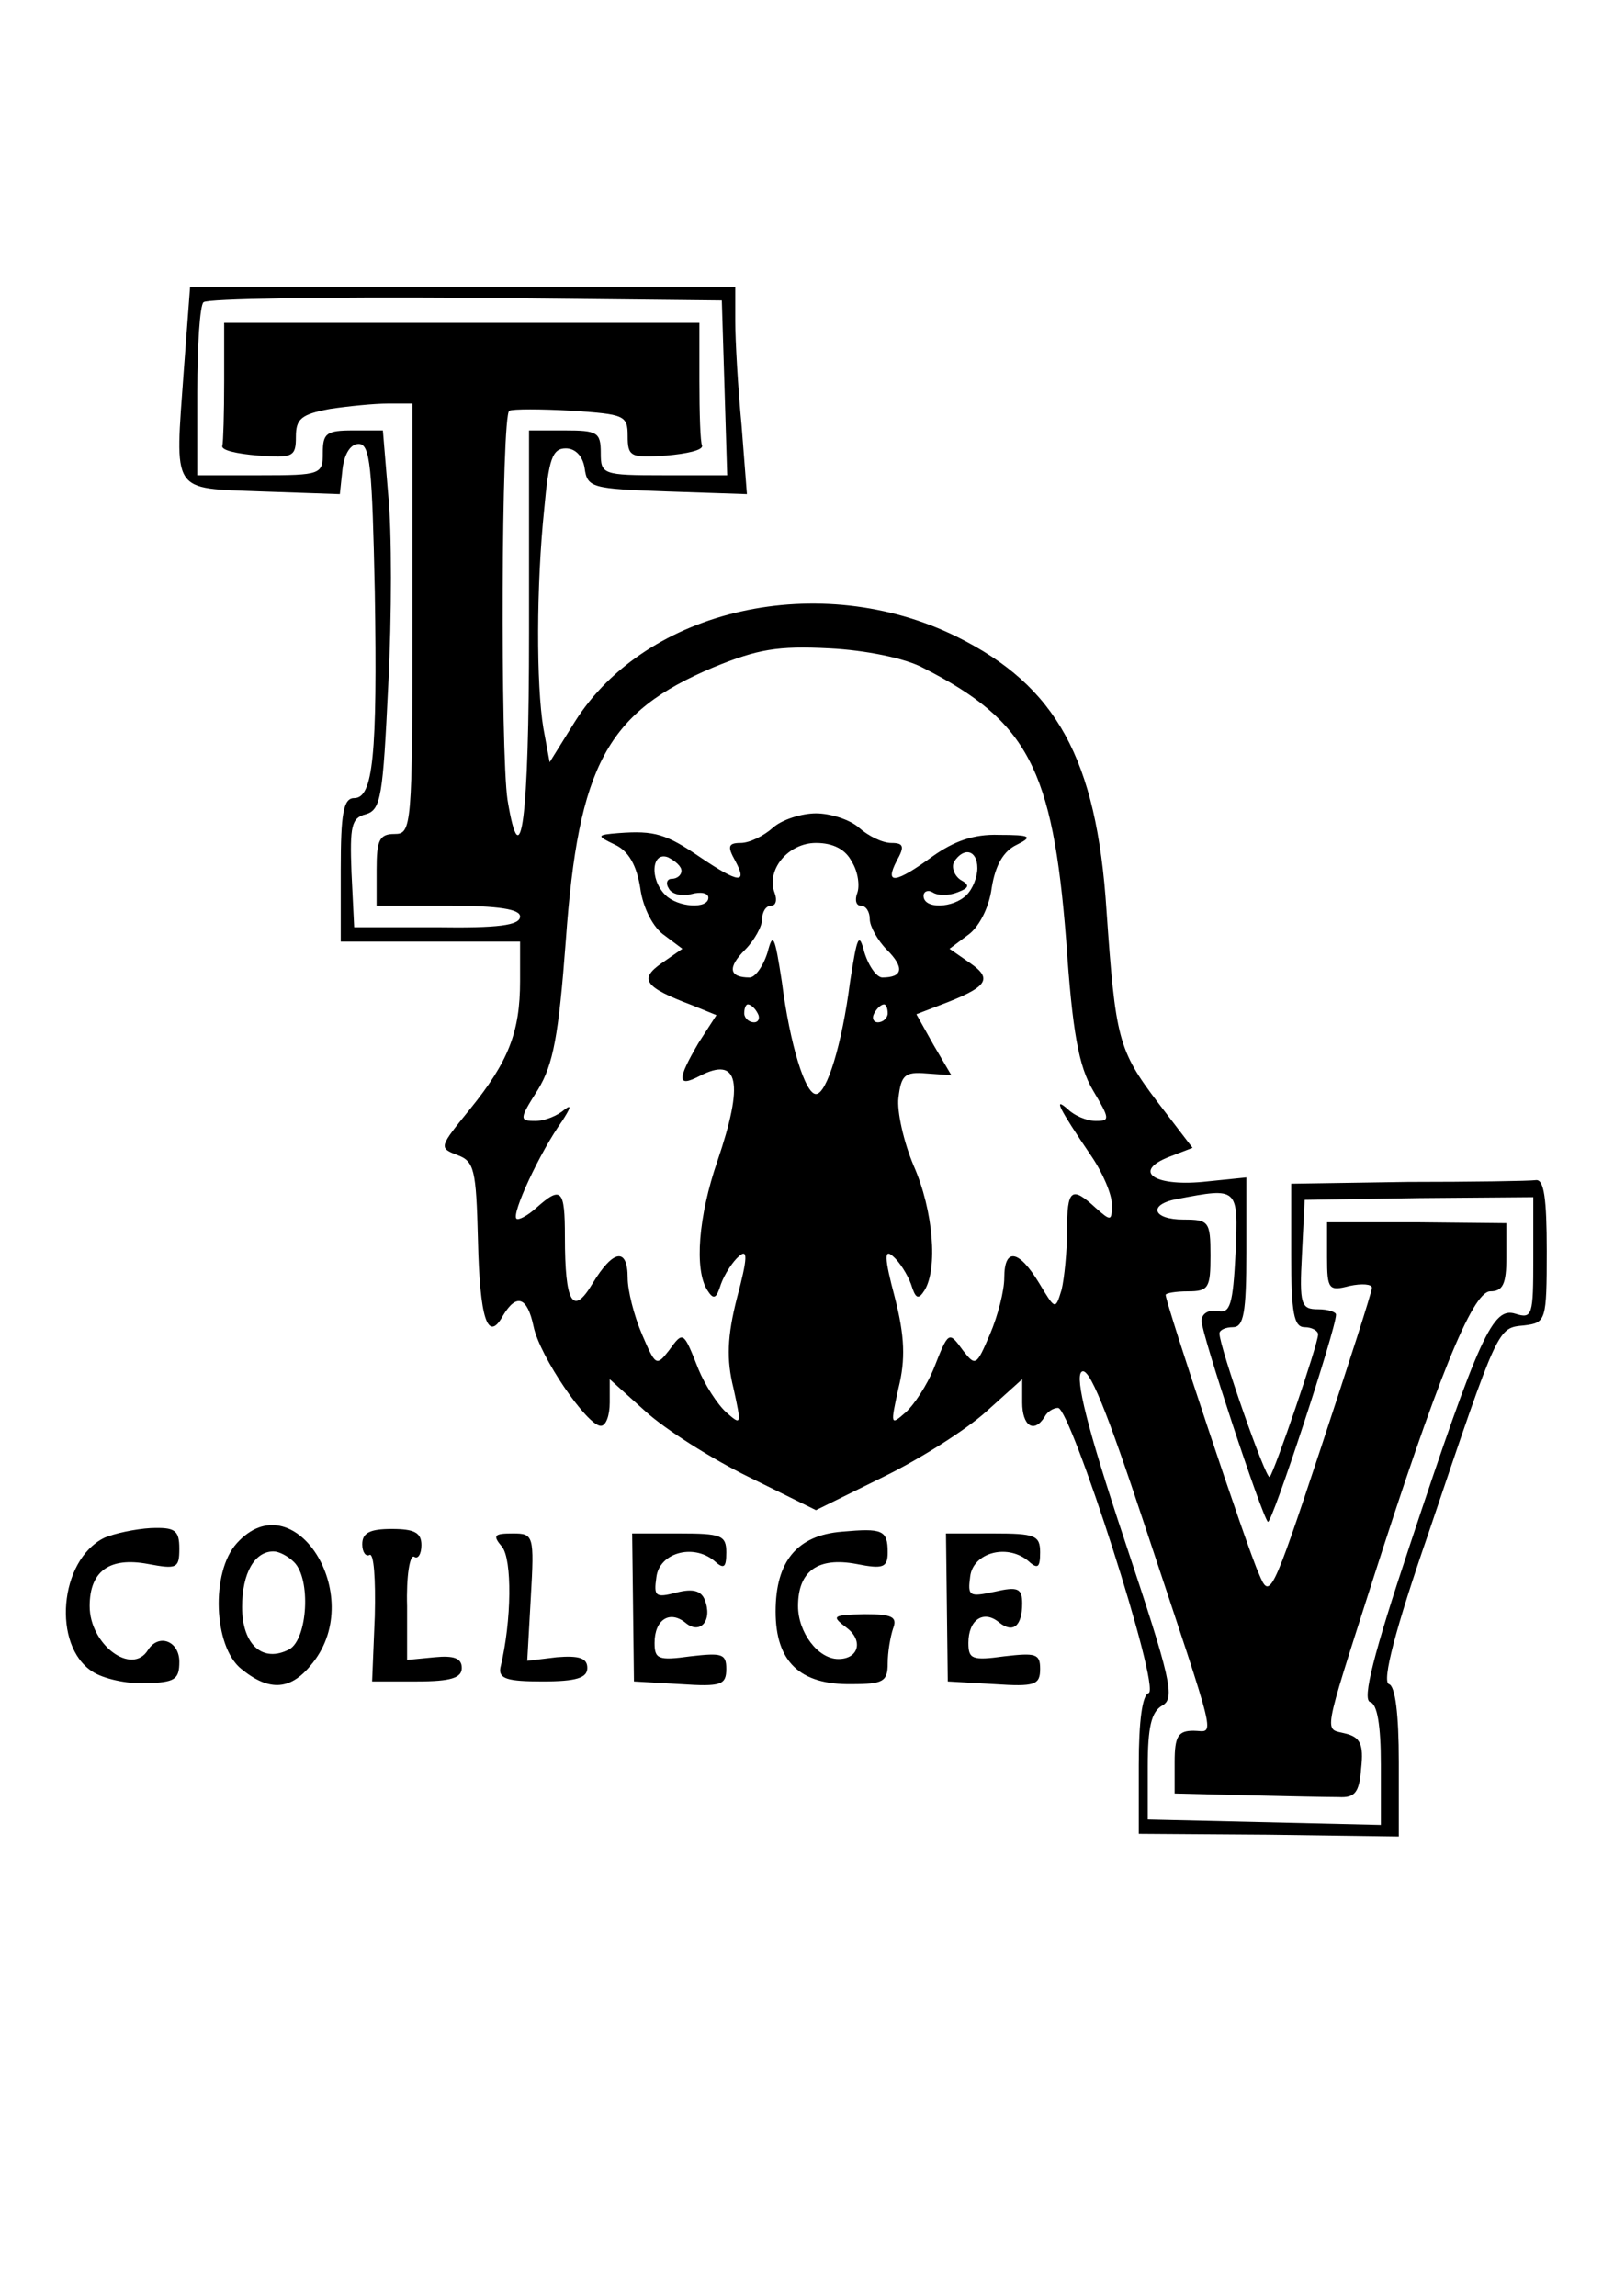 <?xml version="1.0" standalone="no"?>
<!DOCTYPE svg PUBLIC "-//W3C//DTD SVG 20010904//EN"
 "http://www.w3.org/TR/2001/REC-SVG-20010904/DTD/svg10.dtd">
<svg version="1.0" xmlns="http://www.w3.org/2000/svg"
 width="180pt" height="256pt" viewBox="0 0 180 256"
 preserveAspectRatio="xMidYMid meet">

<g transform="translate(0,256) scale(0.1,-0.1)"
fill="#000000" stroke="none">
<path d="M205 2147 c-10 -139 -15 -131 87 -135 l87 -3 3 28 c2 17 9 28 18 28
13 0 15 -26 18 -165 3 -183 -2 -230 -23 -230 -12 0 -15 -17 -15 -80 l0 -80
100 0 100 0 0 -44 c0 -57 -13 -90 -56 -143 -34 -42 -35 -43 -14 -51 19 -7 21
-16 23 -94 2 -89 11 -116 28 -85 15 25 27 21 34 -12 7 -34 60 -111 75 -111 6
0 10 12 10 26 l0 26 40 -36 c22 -20 74 -53 115 -73 l75 -37 75 37 c41 20 93
53 115 73 l40 36 0 -26 c0 -26 13 -35 25 -16 3 6 10 10 15 10 14 0 115 -313
101 -318 -7 -2 -11 -31 -11 -80 l0 -77 145 -1 145 -2 0 83 c0 54 -4 85 -11 87
-8 3 7 61 44 168 79 234 77 229 107 232 24 3 25 5 25 83 0 58 -3 80 -12 79 -7
-1 -71 -2 -143 -2 l-130 -2 0 -80 c0 -64 3 -80 15 -80 8 0 15 -4 15 -8 0 -11
-49 -154 -54 -159 -4 -4 -56 145 -56 160 0 4 7 7 15 7 12 0 15 16 15 84 l0 83
-49 -5 c-55 -5 -78 12 -37 28 l26 10 -39 51 c-44 58 -47 71 -57 214 -11 169
-56 250 -167 305 -152 75 -346 32 -426 -95 l-28 -45 -7 38 c-8 48 -8 159 1
245 5 55 9 67 24 67 11 0 19 -9 21 -22 3 -22 8 -23 92 -26 l89 -3 -6 77 c-4
42 -7 94 -7 116 l0 38 -304 0 -304 0 -7 -93z m603 -19 l3 -98 -71 0 c-68 0
-70 1 -70 25 0 23 -4 25 -40 25 l-40 0 0 -225 c0 -209 -9 -278 -24 -187 -8 53
-7 430 2 434 4 2 35 2 70 0 58 -4 62 -5 62 -28 0 -23 3 -25 43 -22 23 2 41 6
40 11 -2 4 -3 36 -3 72 l0 65 -265 0 -265 0 0 -65 c0 -36 -1 -68 -2 -72 -2 -5
16 -9 40 -11 39 -3 42 -1 42 21 0 20 6 25 38 31 20 3 49 6 65 6 l27 0 0 -240
c0 -233 -1 -240 -20 -240 -17 0 -20 -7 -20 -40 l0 -40 80 0 c57 0 80 -4 80
-12 0 -10 -25 -13 -93 -12 l-92 0 -3 61 c-2 52 0 61 16 65 17 5 19 20 25 144
4 77 4 172 0 212 l-6 72 -33 0 c-30 0 -34 -3 -34 -25 0 -24 -2 -25 -70 -25
l-70 0 0 93 c0 52 3 97 7 100 4 4 135 6 292 5 l286 -3 3 -97z m222 -313 c116
-59 144 -112 159 -303 7 -103 14 -141 30 -168 19 -32 19 -34 3 -34 -10 0 -24
6 -31 13 -17 15 -10 1 26 -52 13 -19 23 -43 23 -54 0 -19 -1 -19 -18 -4 -27
25 -32 21 -32 -25 0 -24 -3 -53 -6 -66 -7 -23 -7 -23 -25 7 -23 38 -39 40 -39
6 0 -14 -7 -42 -16 -63 -15 -35 -16 -36 -30 -18 -16 22 -16 22 -33 -21 -7 -17
-21 -39 -31 -48 -17 -15 -17 -14 -8 27 8 32 7 58 -4 101 -12 45 -12 55 -2 46
7 -6 16 -20 20 -31 5 -16 8 -18 15 -7 15 24 10 89 -12 139 -11 26 -19 61 -17
76 3 25 7 29 31 27 l28 -2 -20 34 -19 34 26 10 c53 20 60 29 34 47 l-23 16 20
15 c12 8 24 30 27 53 4 25 13 41 28 48 18 9 16 11 -20 11 -28 1 -50 -7 -74
-24 -41 -30 -54 -32 -40 -5 9 16 8 20 -6 20 -10 0 -26 8 -36 17 -10 9 -32 16
-48 16 -16 0 -38 -7 -48 -16 -10 -9 -26 -17 -36 -17 -14 0 -15 -4 -6 -20 14
-26 4 -25 -39 4 -38 26 -51 30 -91 27 -25 -2 -25 -3 -4 -13 15 -7 24 -23 28
-48 3 -23 15 -45 27 -53 l20 -15 -23 -16 c-26 -18 -19 -27 34 -47 l27 -11 -20
-31 c-24 -41 -24 -50 1 -37 44 23 50 -7 20 -95 -21 -61 -26 -121 -11 -144 7
-11 10 -9 15 7 4 11 13 25 20 31 10 9 10 -1 -2 -46 -11 -43 -12 -69 -4 -101 9
-41 9 -42 -8 -27 -10 9 -24 31 -31 48 -17 43 -17 43 -33 21 -14 -18 -15 -17
-30 18 -9 21 -16 49 -16 63 0 34 -16 32 -39 -6 -22 -37 -31 -23 -31 52 0 53
-4 57 -32 32 -10 -9 -20 -14 -22 -12 -6 5 26 74 51 109 9 14 11 19 3 13 -8 -7
-22 -13 -33 -13 -18 0 -18 2 3 35 17 28 23 60 31 166 14 196 46 255 165 305
49 20 71 24 129 21 40 -2 85 -11 105 -22z m-80 -216 c7 -11 9 -27 6 -35 -3 -8
-1 -14 4 -14 6 0 10 -7 10 -15 0 -8 9 -24 19 -34 20 -20 18 -31 -5 -31 -6 0
-15 12 -20 28 -6 23 -8 19 -16 -33 -9 -70 -26 -125 -38 -125 -12 0 -29 55 -38
125 -8 52 -10 56 -16 33 -5 -16 -14 -28 -20 -28 -23 0 -25 11 -5 31 10 10 19
26 19 34 0 8 4 15 10 15 5 0 7 6 4 14 -10 26 15 56 46 56 19 0 33 -7 40 -21z
m-190 -10 c0 -5 -5 -9 -11 -9 -5 0 -7 -5 -3 -11 3 -6 15 -9 25 -6 11 3 19 1
19 -4 0 -13 -34 -11 -48 3 -18 18 -15 49 3 42 8 -4 15 -10 15 -15z m330 3 c0
-10 -5 -23 -12 -30 -15 -15 -48 -16 -48 -1 0 5 5 7 10 4 6 -4 18 -4 28 0 13 5
14 8 3 14 -7 5 -10 14 -7 20 11 17 26 13 26 -7z m-245 -162 c3 -5 1 -10 -4
-10 -6 0 -11 5 -11 10 0 6 2 10 4 10 3 0 8 -4 11 -10z m145 0 c0 -5 -5 -10
-11 -10 -5 0 -7 5 -4 10 3 6 8 10 11 10 2 0 4 -4 4 -10z m388 -267 c-3 -58 -6
-68 -20 -65 -10 2 -18 -3 -18 -11 0 -14 67 -217 74 -224 4 -4 76 215 76 231 0
3 -9 6 -20 6 -19 0 -21 5 -18 61 l3 61 128 2 127 1 0 -68 c0 -64 -1 -68 -20
-62 -25 8 -40 -24 -118 -259 -40 -120 -53 -171 -44 -174 8 -2 12 -26 12 -70
l0 -67 -130 3 -130 3 0 59 c0 44 4 61 16 68 15 8 10 29 -42 185 -42 126 -55
180 -48 187 8 8 28 -42 71 -172 83 -250 78 -228 54 -228 -17 0 -21 -6 -21 -35
l0 -35 80 -2 c44 -1 90 -2 103 -2 18 -1 23 5 25 32 3 27 -1 35 -18 39 -23 6
-26 -7 30 168 72 225 112 325 132 325 14 0 18 8 18 38 l0 38 -100 1 -100 0 0
-39 c0 -36 2 -38 25 -32 14 3 25 2 25 -2 0 -5 -26 -85 -57 -179 -55 -166 -57
-169 -69 -140 -13 28 -104 302 -104 311 0 2 11 4 25 4 23 0 25 4 25 40 0 38
-2 40 -30 40 -35 0 -40 17 -7 23 68 13 68 13 65 -60z"/>
<path d="M116 845 c-50 -25 -58 -120 -13 -149 12 -8 39 -14 60 -13 32 1 37 4
37 24 0 23 -23 32 -35 13 -18 -29 -65 6 -65 49 0 39 22 55 65 47 32 -6 35 -5
35 17 0 21 -5 24 -32 23 -17 -1 -41 -6 -52 -11z"/>
<path d="M264 839 c-29 -32 -26 -115 5 -140 32 -26 56 -24 80 7 60 76 -22 203
-85 133z m64 -21 c19 -19 15 -85 -5 -97 -30 -16 -53 5 -53 47 0 38 14 62 35
62 6 0 16 -5 23 -12z"/>
<path d="M404 838 c0 -9 4 -14 8 -12 5 3 7 -27 6 -68 l-3 -73 50 0 c38 0 50 4
50 15 0 11 -9 14 -30 12 l-31 -3 0 60 c-1 33 3 58 8 55 4 -3 8 3 8 13 0 14 -8
18 -33 18 -24 0 -33 -4 -33 -17z"/>
<path d="M939 852 c-50 -4 -74 -33 -74 -89 0 -56 27 -82 85 -81 35 0 40 3 40
23 0 13 3 30 6 39 5 13 -1 16 -32 16 -36 -1 -37 -2 -20 -15 19 -14 14 -35 -9
-35 -23 0 -45 30 -45 59 0 39 22 55 65 47 30 -6 35 -4 35 13 0 25 -6 27 -51
23z"/>
<path d="M560 835 c11 -14 11 -81 -2 -135 -2 -12 8 -15 47 -15 38 0 50 4 50
15 0 11 -9 14 -34 12 l-33 -4 4 71 c4 69 3 71 -20 71 -21 0 -23 -2 -12 -15z"/>
<path d="M706 768 l1 -83 52 -3 c45 -3 51 -1 51 17 0 17 -5 18 -40 14 -36 -5
-40 -3 -40 15 0 26 17 37 35 22 16 -13 30 3 21 26 -4 10 -13 13 -32 8 -23 -6
-25 -4 -22 17 3 27 40 38 64 19 11 -10 14 -9 14 9 0 19 -6 21 -52 21 l-53 0 1
-82z"/>
<path d="M1056 768 l1 -83 52 -3 c45 -3 51 -1 51 17 0 17 -5 18 -40 14 -36 -5
-40 -3 -40 15 0 26 17 37 34 23 16 -13 26 -4 26 21 0 17 -5 19 -31 13 -28 -6
-30 -5 -27 17 3 26 40 37 64 18 11 -10 14 -9 14 9 0 19 -6 21 -52 21 l-53 0 1
-82z"/>
</g>
</svg>
